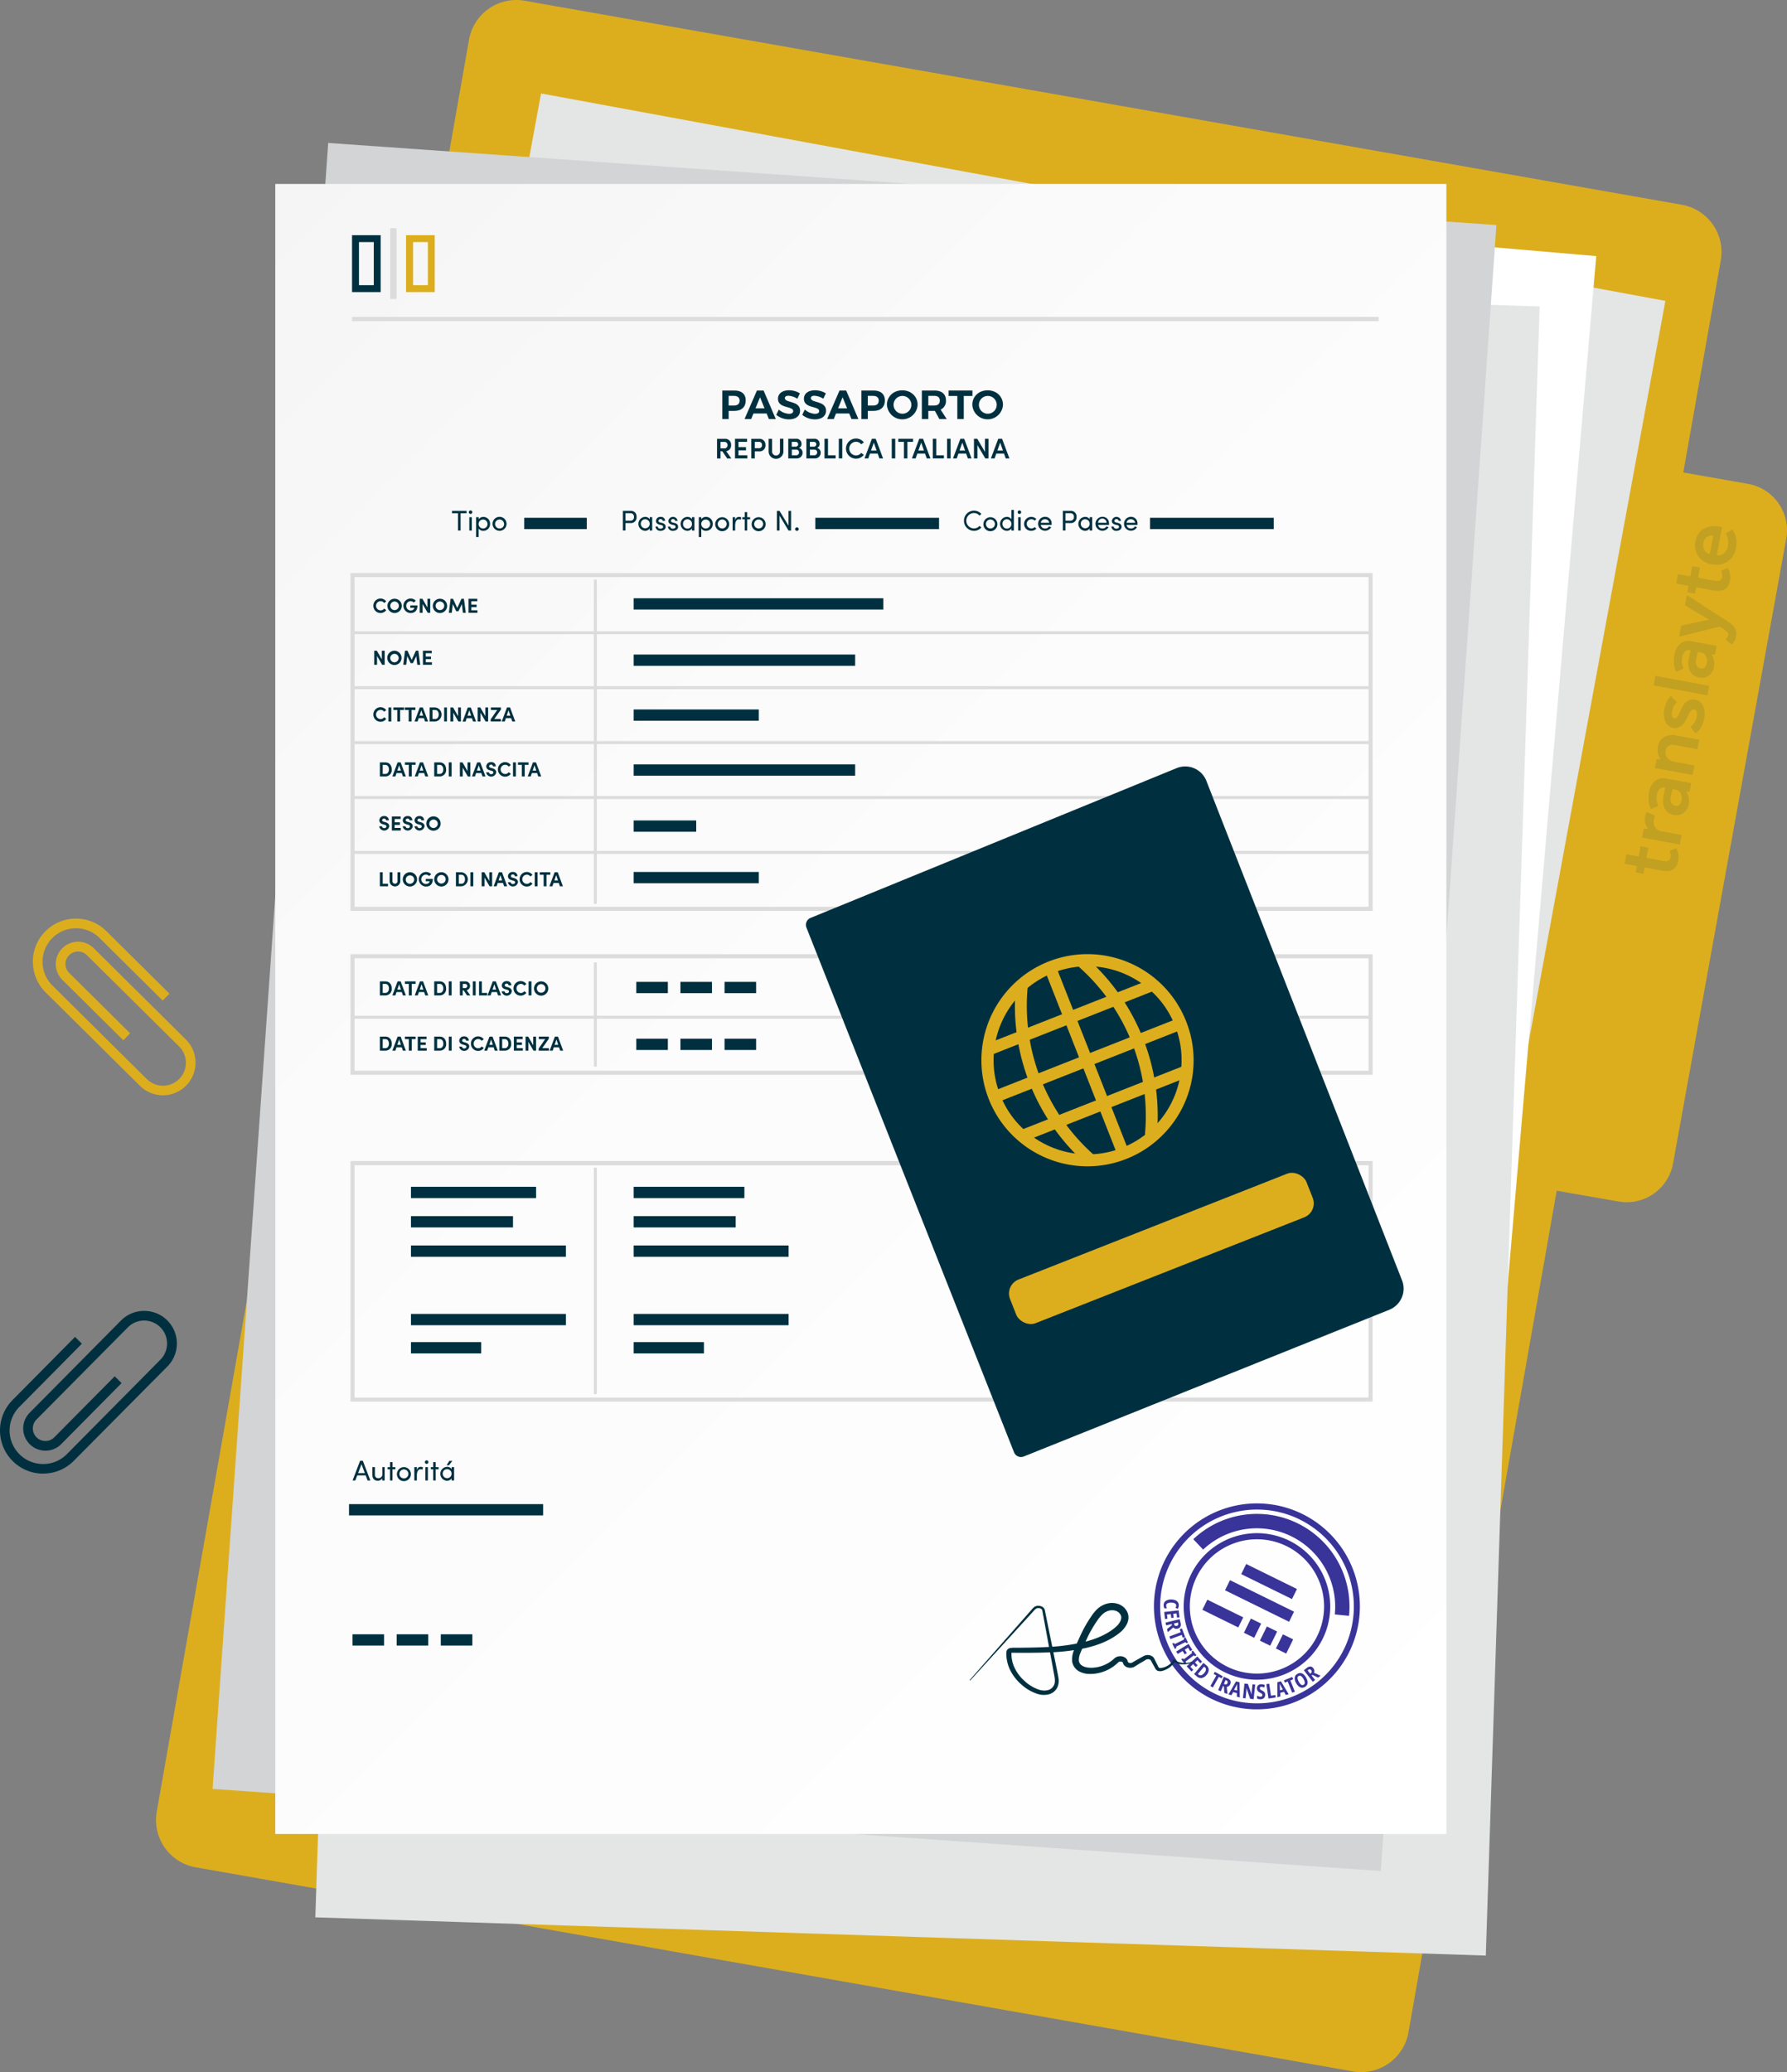 <svg xmlns="http://www.w3.org/2000/svg" xmlns:xlink="http://www.w3.org/1999/xlink" viewBox="0 0 843.65 978"><rect x="0" y="0" width="843.65" height="978" fill="#808080" stroke="none"/><defs><style>.cls-1{fill:#dcae1e;}.cls-2{opacity:0.12;}.cls-3{fill:#00303f;}.cls-4{fill:#e4e5e5;}.cls-5{fill:#fff;}.cls-6{fill:#d2d4d5;}.cls-7{fill:url(#linear-gradient);}.cls-8{fill:#dcad1c;}.cls-9{fill:#dcdcdc;}.cls-10{fill:#393499;}</style><linearGradient id="linear-gradient" x1="73.48" y1="143.31" x2="739.31" y2="809.14" gradientUnits="userSpaceOnUse"><stop offset="0" stop-color="#f5f5f5"/><stop offset="0.35" stop-color="#fbfbfb"/><stop offset="1" stop-color="#fff"/></linearGradient></defs><g id="Layer_2" data-name="Layer 2"><g id="Layer_1-2" data-name="Layer 1"><path class="cls-1" d="M843.3,254.17,789.86,549.1a22.24,22.24,0,0,1-25.76,18L734.93,562l-70,397.27a22.67,22.67,0,0,1-26.26,18.39L92.37,881.34A22.66,22.66,0,0,1,74,855.08L221.43,18.73A22.67,22.67,0,0,1,247.7.35L794,96.65a22.67,22.67,0,0,1,18.39,26.26L794.69,223l30.58,5.39A22.22,22.22,0,0,1,843.3,254.17Z"/><g class="cls-2"><path class="cls-3" d="M776.43,409.41l-.56,3-3.66-.67.56-3L767,407.67l.83-4.5,5.79,1.07.89-4.8,3.65.67-.88,4.8,7.81,1.44a4.46,4.46,0,0,0,2.43-.08,1.83,1.83,0,0,0,1.13-1.51,4.11,4.11,0,0,0,0-1.75,8.28,8.28,0,0,0-.51-1.33l3.14-1.39a9.22,9.22,0,0,1,1.09,2.92,8.57,8.57,0,0,1-.05,3,7.64,7.64,0,0,1-1,2.69,4.63,4.63,0,0,1-1.7,1.6,5.44,5.44,0,0,1-2.3.62,11.28,11.28,0,0,1-2.78-.2Z"/><path class="cls-3" d="M775.25,395.32,776,391l2.27.3a9.33,9.33,0,0,1-.7-.93,6.93,6.93,0,0,1-.63-1.28,7.38,7.38,0,0,1-.37-1.63,6.67,6.67,0,0,1,.1-2,7.71,7.71,0,0,1,.29-1.15,4.88,4.88,0,0,1,.46-1l4.06,1.69a4,4,0,0,0-.44.88,7.37,7.37,0,0,0-.29,1.11,5.24,5.24,0,0,0,0,1.81,4.25,4.25,0,0,0,1.8,2.84,4.48,4.48,0,0,0,1.72.69l9.64,1.77-.83,4.5Z"/><path class="cls-3" d="M796,373.63a6.26,6.26,0,0,1,1.16,2.5,7.93,7.93,0,0,1,.07,3.44,7.4,7.4,0,0,1-.74,2.13,6.45,6.45,0,0,1-1.42,1.78A5.46,5.46,0,0,1,793,384.6a5.89,5.89,0,0,1-2.69.07,6.36,6.36,0,0,1-2.62-1.07,5.83,5.83,0,0,1-1.73-2,7.2,7.2,0,0,1-.78-2.71,12,12,0,0,1,.17-3.28l.24-1.17c.09-.43.19-.85.29-1.25s.22-.92.33-1.39l-.41-.08a2.47,2.47,0,0,0-2.3.68,4.76,4.76,0,0,0-1.27,2.64,7.82,7.82,0,0,0-.07,3.14,13.06,13.06,0,0,0,.7,2.21l-3.43,1.5c-.19-.4-.37-.86-.56-1.36a9.65,9.65,0,0,1-.42-1.74,12.38,12.38,0,0,1-.15-2.21,16.66,16.66,0,0,1,.31-2.84,9.7,9.7,0,0,1,1-3,7.46,7.46,0,0,1,1.77-2.13,5.81,5.81,0,0,1,2.34-1.14,6.44,6.44,0,0,1,2.7-.06l12,2.22-.77,4.19Zm-6.4-1.18c-.11.45-.21.89-.32,1.32s-.18.72-.26,1.11-.16.73-.21,1a4.36,4.36,0,0,0,.3,3.2,2.68,2.68,0,0,0,1.8,1.24,2.18,2.18,0,0,0,1.94-.49,3.85,3.85,0,0,0,1.09-2.3,4.47,4.47,0,0,0,0-1.59,4.85,4.85,0,0,0-.48-1.45,4.12,4.12,0,0,0-.9-1.13,2.64,2.64,0,0,0-1.22-.6Z"/><path class="cls-3" d="M781.29,362.52l.8-4.31,2,.26a9.57,9.57,0,0,1-.65-1,6.08,6.08,0,0,1-.57-1.28,7.16,7.16,0,0,1-.32-1.62,7.38,7.38,0,0,1,.13-1.94,6.51,6.51,0,0,1,2.94-4.74,8.06,8.06,0,0,1,5.71-.76l10.86,2-.83,4.5-10.82-2a3.6,3.6,0,0,0-2.82.44,3.32,3.32,0,0,0-1.38,2.25,4.1,4.1,0,0,0,0,1.78,4,4,0,0,0,.75,1.56,5,5,0,0,0,1.34,1.17,5.34,5.34,0,0,0,1.79.66l9.68,1.79-.83,4.49Z"/><path class="cls-3" d="M798.09,343a6.62,6.62,0,0,0,1.78-1.86A7.28,7.28,0,0,0,801,338.3a6.08,6.08,0,0,0,0-2.39,1.33,1.33,0,0,0-1.1-1.11,1.63,1.63,0,0,0-.73,0,1.71,1.71,0,0,0-.75.53,8.17,8.17,0,0,0-.86,1.26,24.68,24.68,0,0,0-1.08,2.25,19.86,19.86,0,0,1-1,1.79,7.52,7.52,0,0,1-1.39,1.65,5.89,5.89,0,0,1-1.86,1.12,4.4,4.4,0,0,1-2.33.14,4.56,4.56,0,0,1-2.26-1.09,5.74,5.74,0,0,1-1.44-2,8.45,8.45,0,0,1-.65-2.56,9.51,9.51,0,0,1,.1-2.72,14.48,14.48,0,0,1,1.24-3.92,9.52,9.52,0,0,1,2-2.72l2.73,2.91a7.71,7.71,0,0,0-1.32,1.72,8,8,0,0,0-.95,2.7,3.9,3.9,0,0,0,.06,2.32,1.42,1.42,0,0,0,1,.84,1.5,1.5,0,0,0,1.51-.8,20.83,20.83,0,0,0,1.61-3.08,14.65,14.65,0,0,1,1.21-2.31,6.87,6.87,0,0,1,1.49-1.66,4.87,4.87,0,0,1,1.84-.9,5.54,5.54,0,0,1,2.3,0,4.66,4.66,0,0,1,2.23,1,5.53,5.53,0,0,1,1.47,2,8.39,8.39,0,0,1,.67,2.64,10.74,10.74,0,0,1-.14,3,13.94,13.94,0,0,1-1.54,4.4,7.79,7.79,0,0,1-2.67,2.86Z"/><path class="cls-3" d="M780.69,323.51l.82-4.5,25.41,4.69-.83,4.49Z"/><path class="cls-3" d="M807.93,308.8a6.33,6.33,0,0,1,1.16,2.5,7.94,7.94,0,0,1,.07,3.44,7.2,7.2,0,0,1-.74,2.13,6.31,6.31,0,0,1-1.42,1.79,5.31,5.31,0,0,1-2.07,1.11,5.75,5.75,0,0,1-2.69.07,6.23,6.23,0,0,1-2.62-1.07,5.74,5.74,0,0,1-1.73-2,7.2,7.2,0,0,1-.78-2.71,11.9,11.9,0,0,1,.17-3.27c.07-.36.15-.75.24-1.18s.19-.84.29-1.25.22-.91.34-1.39l-.42-.08a2.5,2.5,0,0,0-2.3.68,4.83,4.83,0,0,0-1.27,2.64,8,8,0,0,0-.07,3.14,13.49,13.49,0,0,0,.7,2.22l-3.43,1.49c-.19-.4-.37-.86-.55-1.36a8.93,8.93,0,0,1-.43-1.73,13.52,13.52,0,0,1-.15-2.22,16.77,16.77,0,0,1,.31-2.84,9.64,9.64,0,0,1,1.05-3,7.37,7.37,0,0,1,1.77-2.14,6,6,0,0,1,2.34-1.14,6.33,6.33,0,0,1,2.71,0l12,2.21-.77,4.19Zm-6.39-1.18q-.16.69-.33,1.32c-.09.35-.18.73-.26,1.12s-.15.72-.21,1a4.44,4.44,0,0,0,.3,3.21,2.72,2.72,0,0,0,1.8,1.24,2.21,2.21,0,0,0,1.94-.49,3.91,3.91,0,0,0,1.09-2.3,4.69,4.69,0,0,0-.46-3,3.81,3.81,0,0,0-.89-1.13,2.54,2.54,0,0,0-1.23-.6Z"/><path class="cls-3" d="M814.64,301.69a8.49,8.49,0,0,0,.75-.73,2.12,2.12,0,0,0,.49-1.09,1.87,1.87,0,0,0-.48-1.64,10.6,10.6,0,0,0-2.14-1.67l-1.34-.84-19.19,4.77.95-5.18,13.17-2.85-11.4-6.75.91-4.91,16.49,10.76c.82.52,1.67,1,2.54,1.57a13.89,13.89,0,0,1,2.37,1.79,7,7,0,0,1,1.61,2.29,5.29,5.29,0,0,1,.23,3,7.92,7.92,0,0,1-.83,2.47,5.78,5.78,0,0,1-1.34,1.59Z"/><path class="cls-3" d="M800.81,277.15l-.56,3.05-3.66-.67.56-3-5.79-1.07.83-4.49L798,272l.89-4.8,3.66.68-.89,4.8,7.81,1.44a4.49,4.49,0,0,0,2.44-.09,1.82,1.82,0,0,0,1.12-1.5,4.1,4.1,0,0,0,0-1.75,8.34,8.34,0,0,0-.5-1.34l3.13-1.39a9.16,9.16,0,0,1,1.09,2.92,8.57,8.57,0,0,1,0,3,7.32,7.32,0,0,1-1,2.7,4.72,4.72,0,0,1-1.7,1.6,5.44,5.44,0,0,1-2.3.61,11.17,11.17,0,0,1-2.77-.19Z"/><path class="cls-3" d="M817.84,249.93l.52.74a7.64,7.64,0,0,1,.81,1.69,11.69,11.69,0,0,1,.57,2.66,12.65,12.65,0,0,1-.21,3.69,10.19,10.19,0,0,1-1.44,3.75,8.74,8.74,0,0,1-2.55,2.62,8.88,8.88,0,0,1-3.42,1.34,11.48,11.48,0,0,1-4.08-.07,10.11,10.11,0,0,1-3.55-1.34,9.14,9.14,0,0,1-2.61-2.41,8.8,8.8,0,0,1-1.45-3.22,9.19,9.19,0,0,1,0-3.81,8.84,8.84,0,0,1,1.66-4,7.77,7.77,0,0,1,2.84-2.29,9.76,9.76,0,0,1,3.55-.88,15.31,15.31,0,0,1,3.82.23l.65.12-2.46,13.33a3.67,3.67,0,0,0,1.87-.11,4.58,4.58,0,0,0,1.58-.89,5.14,5.14,0,0,0,1.17-1.44,5.23,5.23,0,0,0,.63-1.71,9.38,9.38,0,0,0-.09-4.08,5.44,5.44,0,0,0-.48-1.25c-.19-.33-.34-.59-.47-.77Zm-9,2.86a3.77,3.77,0,0,0-1.42,0,4,4,0,0,0-2.54,1.7,4.55,4.55,0,0,0-.7,1.76,5.13,5.13,0,0,0,0,2,4.72,4.72,0,0,0,.65,1.6,3.91,3.91,0,0,0,1.08,1.1,3.34,3.34,0,0,0,1.31.56Z"/></g><rect class="cls-4" x="180.38" y="86.57" width="539.75" height="778.79" transform="translate(93.75 -73.74) rotate(10.45)"/><rect class="cls-5" x="168.35" y="95.72" width="552.88" height="778.79" transform="translate(43.22 -36.34) rotate(4.92)"/><rect class="cls-4" x="161.47" y="135.37" width="552.88" height="778.79" transform="translate(17.32 -13.98) rotate(1.87)"/><rect class="cls-6" x="126.96" y="85.89" width="552.88" height="778.79" transform="translate(34.32 -27.11) rotate(4.02)"/><path class="cls-3" d="M20.35,695.54a20.37,20.37,0,0,1-14.46-34.7L35.43,631l3.24,3.21L9.13,664.05A15.81,15.81,0,0,0,20.35,691h.08a15.69,15.69,0,0,0,11.15-4.68l44.14-44.56A10.83,10.83,0,0,0,68,623.29h0a10.76,10.76,0,0,0-7.64,3.21L17.23,670a5.94,5.94,0,0,0,4.22,10.13h0a5.92,5.92,0,0,0,4.2-1.76l28.51-28.77,3.24,3.21L28.92,681.59a10.41,10.41,0,0,1-7.42,3.11h-.05A10.5,10.5,0,0,1,14,666.8L57.1,623.29A15.29,15.29,0,0,1,68,618.73H68A15.39,15.39,0,0,1,79,645L34.82,689.51a20.26,20.26,0,0,1-14.37,6Z"/><path class="cls-1" d="M15.5,453.93a20.37,20.37,0,0,1,34.7-14.47L80,469l-3.21,3.24L47,442.71a15.79,15.79,0,0,0-26.92,11.22V454a15.73,15.73,0,0,0,4.68,11.16L69.3,509.3a10.82,10.82,0,0,0,18.45-7.69v-.05a10.77,10.77,0,0,0-3.2-7.65L41,450.8A5.94,5.94,0,0,0,30.9,455v0a5.9,5.9,0,0,0,1.76,4.19l28.78,28.51L58.23,491,29.45,462.49a10.43,10.43,0,0,1-3.11-7.41V455a10.51,10.51,0,0,1,17.91-7.47l43.51,43.11a15.26,15.26,0,0,1,4.55,10.87v.07a15.39,15.39,0,0,1-26.22,10.93L21.54,468.4a20.26,20.26,0,0,1-6-14.38Z"/><rect class="cls-7" x="129.96" y="86.83" width="552.88" height="778.79"/><path class="cls-3" d="M169.47,134.6V114.26h7V134.6h-7m-3.27,3.27h13.51V111H166.2v26.88Z"/><path class="cls-8" d="M195,134.6V114.26h7V134.6h-7m-3.27,3.27h13.51V111H191.7v26.88Z"/><rect class="cls-9" x="184.21" y="107.72" width="3" height="33.41"/><rect class="cls-9" x="166.2" y="149.57" width="484.66" height="2"/><path class="cls-3" d="M352.06,189c0,3.14-2,4.95-5.39,4.95H344v3.85h-3V184.31h5.72C350.1,184.31,352.06,186,352.06,189Zm-2.89.1c0-1.5-1-2.25-2.66-2.25H344v4.56h2.52C348.21,191.4,349.17,190.63,349.17,189.09Z"/><path class="cls-3" d="M361.94,195.17H355.7l-1.06,2.62H351.5l5.85-13.48h3.14l5.76,13.48H363Zm-1-2.44-2.12-5.24-2.14,5.24Z"/><path class="cls-3" d="M372.26,186.78c-1,0-1.72.36-1.72,1.1,0,2.48,7.19,1.09,7.17,6,0,2.64-2.3,4.06-5.28,4.06a9.45,9.45,0,0,1-5.95-2.14l1.21-2.48a8,8,0,0,0,4.78,2c1.25,0,2-.46,2-1.29,0-2.54-7.18-1.06-7.18-5.83,0-2.45,2.1-4,5.22-4a9.7,9.7,0,0,1,5.12,1.46l-1.18,2.53A9.36,9.36,0,0,0,372.26,186.78Z"/><path class="cls-3" d="M384.52,186.78c-1,0-1.71.36-1.71,1.1,0,2.48,7.18,1.09,7.16,6,0,2.64-2.29,4.06-5.28,4.06a9.47,9.47,0,0,1-5.95-2.14l1.22-2.48a8,8,0,0,0,4.77,2c1.25,0,2-.46,2-1.29,0-2.54-7.19-1.06-7.19-5.83,0-2.45,2.1-4,5.22-4a9.67,9.67,0,0,1,5.12,1.46l-1.17,2.53A9.4,9.4,0,0,0,384.52,186.78Z"/><path class="cls-3" d="M400.92,195.17h-6.23l-1.06,2.62h-3.14l5.85-13.48h3.14l5.76,13.48H402Zm-1-2.44-2.12-5.24-2.13,5.24Z"/><path class="cls-3" d="M417.75,189c0,3.14-2,4.95-5.39,4.95h-2.68v3.85h-3V184.31h5.72C415.79,184.31,417.75,186,417.75,189Zm-2.89.1c0-1.5-1-2.25-2.65-2.25h-2.53v4.56h2.53C413.9,191.4,414.86,190.63,414.86,189.09Z"/><path class="cls-3" d="M433.21,191.05a7.25,7.25,0,0,1-14.48,0c0-3.92,3.12-6.83,7.24-6.83S433.21,187.14,433.21,191.05Zm-11.36,0a4.2,4.2,0,0,0,4.16,4.22,4.2,4.2,0,1,0-4.16-4.22Z"/><path class="cls-3" d="M443.49,197.79l-2.13-3.85h-3.1v3.85h-3.05V184.31h5.86c3.52,0,5.52,1.7,5.52,4.68a4.45,4.45,0,0,1-2.52,4.36l2.87,4.44Zm-5.23-6.39h2.81c1.67,0,2.63-.77,2.63-2.31s-1-2.25-2.63-2.25h-2.81Z"/><path class="cls-3" d="M459.09,184.31v2.58H455v10.9h-3.05v-10.9h-4.1v-2.58Z"/><path class="cls-3" d="M473.51,191.05a7.25,7.25,0,0,1-14.48,0c0-3.92,3.12-6.83,7.24-6.83S473.51,187.14,473.51,191.05Zm-11.36,0a4.19,4.19,0,0,0,4.16,4.22,4.2,4.2,0,1,0-4.16-4.22Z"/><rect class="cls-9" x="166.43" y="323.86" width="480.62" height="1.41"/><rect class="cls-9" x="166.43" y="297.94" width="480.62" height="1.41"/><rect class="cls-9" x="166.43" y="349.79" width="480.62" height="1.41"/><rect class="cls-9" x="166.43" y="375.71" width="480.62" height="1.41"/><rect class="cls-9" x="166.43" y="479.41" width="480.62" height="1.41"/><rect class="cls-9" x="166.43" y="401.64" width="480.62" height="1.41"/><rect class="cls-9" x="204.5" y="349.38" width="153.1" height="1.41" transform="translate(631.14 69.02) rotate(90)"/><rect class="cls-9" x="256.49" y="478.13" width="49.14" height="1.41" transform="translate(759.89 197.78) rotate(90)"/><path class="cls-9" d="M648,429.93H165.47V270.46H648ZM167.4,428H646.1V272.38H167.4Z"/><path class="cls-9" d="M648,507.29H165.47V450.38H648ZM167.4,505.37H646.1V452.3H167.4Z"/><rect class="cls-3" x="299.15" y="282.37" width="117.87" height="5.33"/><rect class="cls-3" x="299.15" y="334.86" width="59.07" height="5.33"/><rect class="cls-3" x="299.15" y="411.56" width="59.07" height="5.33"/><rect class="cls-3" x="299.15" y="360.79" width="104.57" height="5.33"/><rect class="cls-3" x="299.15" y="308.94" width="104.57" height="5.33"/><rect class="cls-3" x="299.15" y="387.25" width="29.53" height="5.33"/><rect class="cls-3" x="247.49" y="244.4" width="29.53" height="5.33"/><rect class="cls-3" x="384.92" y="244.4" width="58.41" height="5.33"/><rect class="cls-3" x="542.92" y="244.4" width="58.41" height="5.33"/><rect class="cls-3" x="194.01" y="574" width="48.18" height="5.33"/><rect class="cls-3" x="194.01" y="587.85" width="73.16" height="5.33"/><rect class="cls-3" x="194.01" y="620.16" width="73.16" height="5.33"/><rect class="cls-3" x="194.01" y="633.47" width="33.17" height="5.33"/><rect class="cls-3" x="299.15" y="574" width="48.18" height="5.33"/><rect class="cls-3" x="299.15" y="587.85" width="73.16" height="5.33"/><rect class="cls-3" x="299.15" y="620.16" width="73.16" height="5.33"/><rect class="cls-3" x="299.15" y="633.47" width="33.17" height="5.33"/><rect class="cls-9" x="227.61" y="603.84" width="106.9" height="1.41" transform="translate(885.6 323.48) rotate(90)"/><path class="cls-9" d="M648,661.54H165.47V548H648ZM167.4,659.62H646.1V550H167.4Z"/><rect class="cls-3" x="194.01" y="560.16" width="59.07" height="5.33"/><rect class="cls-3" x="299.15" y="560.16" width="52.28" height="5.33"/><path class="cls-10" d="M572,801.85A48.61,48.61,0,1,1,637,779.68,48.67,48.67,0,0,1,572,801.85Zm41.63-84.66a45.73,45.73,0,1,0,20.86,61.21A45.77,45.77,0,0,0,613.59,717.19Z"/><path class="cls-10" d="M578.14,789.26a34.59,34.59,0,1,1,46.31-15.77A34.62,34.62,0,0,1,578.14,789.26Zm29.26-59.49a31.7,31.7,0,1,0,14.46,42.44A31.73,31.73,0,0,0,607.4,729.77Z"/><path class="cls-10" d="M630.17,762A37,37,0,0,0,568,731.39l-4.64-4.9a43.71,43.71,0,0,1,73.52,36.16Z"/><path class="cls-10" d="M555.3,757.79a1.05,1.05,0,0,0-.3-.75,2,2,0,0,0-.84-.46,4.76,4.76,0,0,0-1.25-.15,3.45,3.45,0,0,0-1.74.33,1.16,1.16,0,0,0-.62,1,2.2,2.2,0,0,0,.1.68,4.47,4.47,0,0,0,.26.68h-1.19a3.75,3.75,0,0,1-.25-.71,3.51,3.51,0,0,1-.08-.82,2.23,2.23,0,0,1,1-2,4.36,4.36,0,0,1,2.59-.65,4.94,4.94,0,0,1,1.83.33,2.88,2.88,0,0,1,1.25.92,2.28,2.28,0,0,1,.44,1.46,3.36,3.36,0,0,1-.45,1.68l-1.12-.41a3.64,3.64,0,0,0,.3-.59A1.67,1.67,0,0,0,555.3,757.79Z"/><path class="cls-10" d="M550,764.16l-.38-3.33,6.83-.77.38,3.33-1.14.13-.22-2-1.58.18.21,1.84-1.14.12-.21-1.83-1.82.2.23,2Z"/><path class="cls-10" d="M557.33,765.9a2.78,2.78,0,0,1-.06,1.88,1.89,1.89,0,0,1-1.33.93,2.12,2.12,0,0,1-1.15,0,2,2,0,0,1-.9-.6l-2.56,2.26-.35-1.47,2.31-1.86-.12-.5-2.6.62-.32-1.32,6.68-1.6Zm-1.11.23-.07-.31-1.92.46.08.33a.91.91,0,0,0,1.25.76.9.9,0,0,0,.63-.41A1.26,1.26,0,0,0,556.22,766.13Z"/><path class="cls-10" d="M552.55,773.64l-.47-1.26,5.34-2-.5-1.36,1.09-.41,1.49,4-1.1.41-.5-1.37Z"/><path class="cls-10" d="M554.65,778.26l-1.21-2.47.67-.33.57.49,4.29-2.1,0-.75.67-.33,1.21,2.47-.67.33-.58-.5-4.29,2.1,0,.76Z"/><path class="cls-10" d="M556,780.65l-.71-1.15,5.86-3.6,1.74,2.84-1,.6-1-1.69-1.57,1,1,1.58-1,.6-1-1.58Z"/><path class="cls-10" d="M559.34,785.4l-1.66-2.2.6-.45.66.37,3.81-2.88-.18-.73.6-.45,1.66,2.19-.6.46-.66-.38-3.81,2.87.18.75Z"/><path class="cls-10" d="M562.5,788.94l-2.27-2.46,5-4.66,2.27,2.46-.84.77-1.35-1.46-1.17,1.08,1.26,1.35-.85.78-1.25-1.36L562,786.68l1.35,1.47Z"/><path class="cls-10" d="M569.66,790.48a3.92,3.92,0,0,1-2.29,1.51,2.84,2.84,0,0,1-2.32-.74l-1.31-1.1,4.4-5.28,1.42,1.18a2.74,2.74,0,0,1,1.09,2A3.62,3.62,0,0,1,569.66,790.48Zm-1.11-.87a2.87,2.87,0,0,0,.78-1.54,1.25,1.25,0,0,0-.51-1.12l-.38-.32-2.91,3.49.3.25a1.35,1.35,0,0,0,1.3.33A3.11,3.11,0,0,0,568.55,789.61Z"/><path class="cls-10" d="M572.6,796.46l-1.17-.67,2.82-5-1.27-.71.57-1,3.71,2.09-.58,1-1.26-.72Z"/><path class="cls-10" d="M579.35,792.09a2.73,2.73,0,0,1,1.48,1.16,1.84,1.84,0,0,1,0,1.62,2.14,2.14,0,0,1-.68.92,2.07,2.07,0,0,1-1,.38l.32,3.39L578,799l-.16-3-.47-.2-1,2.47-1.25-.52,2.64-6.35Zm-.47,1-.29-.13-.76,1.83.32.13a.92.92,0,0,0,1.35-.57.9.9,0,0,0,0-.75A1.13,1.13,0,0,0,578.88,793.13Z"/><path class="cls-10" d="M583.94,800.81l0-1.69-1.77-.47-.8,1.49-1.42-.37,3.59-6.18,1.67.44.09,7.15Zm.1-2.89,0-1.8c0-.21,0-.43,0-.67s0-.44,0-.63q-.1.25-.27.57l-.31.59-.84,1.6Z"/><path class="cls-10" d="M591.85,802l-1.64-.17-1.77-5.14h0c0,.34,0,.65,0,.93s0,.55-.06.79l-.34,3.18-1.24-.13.72-6.84,1.62.17,1.78,5h0c0-.32,0-.61,0-.89s0-.54.06-.77l.33-3.15,1.27.14Z"/><path class="cls-10" d="M597.29,799.87a2.19,2.19,0,0,1-.22,1.1,1.82,1.82,0,0,1-.73.75,2.54,2.54,0,0,1-1.15.3,4.3,4.3,0,0,1-.89-.06,3.22,3.22,0,0,1-.83-.27l0-1.35a4.85,4.85,0,0,0,.86.35,2.6,2.6,0,0,0,.85.12.8.8,0,0,0,.61-.24.74.74,0,0,0,.18-.54.79.79,0,0,0-.25-.57,4.14,4.14,0,0,0-.83-.53,5.12,5.12,0,0,1-.72-.44,1.8,1.8,0,0,1-.53-.6,2.13,2.13,0,0,1-.23-.94,1.87,1.87,0,0,1,.5-1.44,2.13,2.13,0,0,1,1.51-.57,3.21,3.21,0,0,1,.88.09,5,5,0,0,1,.87.3l-.37,1.18a3.77,3.77,0,0,0-.7-.28,2,2,0,0,0-.62-.08.7.7,0,0,0-.54.2.61.61,0,0,0-.18.49.86.86,0,0,0,.11.41,1,1,0,0,0,.34.32,6.72,6.72,0,0,0,.65.36,3.64,3.64,0,0,1,1.08.79A1.75,1.75,0,0,1,597.29,799.87Z"/><path class="cls-10" d="M598.86,801.69l-1-6.8,1.34-.19.82,5.65,2.1-.31.16,1.15Z"/><path class="cls-10" d="M607,800l-.81-1.49-1.77.49.06,1.69-1.41.39V794l1.66-.46,3.66,6.13Zm-1.36-2.55-.87-1.58-.3-.6c-.11-.21-.2-.4-.27-.56,0,.17,0,.38,0,.63s0,.46,0,.65l.07,1.81Z"/><path class="cls-10" d="M611.31,798.43l-1.25.5-2.14-5.29-1.35.54-.43-1.08,3.94-1.59.44,1.08-1.35.54Z"/><path class="cls-10" d="M616.61,791.8a5.62,5.62,0,0,1,.68,1.77,2.6,2.6,0,0,1-.16,1.51,2.56,2.56,0,0,1-1.11,1.13,2.47,2.47,0,0,1-1.53.36,2.57,2.57,0,0,1-1.37-.63,5.45,5.45,0,0,1-1.18-1.5,4.3,4.3,0,0,1-.7-2.6,2.31,2.31,0,0,1,1.3-1.79,2.34,2.34,0,0,1,2.89.26A5.43,5.43,0,0,1,616.61,791.8Zm-3.44,2a4,4,0,0,0,1.14,1.38,1,1,0,0,0,1.13,0,1,1,0,0,0,.54-1,3.79,3.79,0,0,0-.6-1.69,3.84,3.84,0,0,0-1.14-1.39,1,1,0,0,0-1.12-.05,1,1,0,0,0-.55,1A4,4,0,0,0,613.17,793.75Z"/><path class="cls-10" d="M616.9,787.29a2.8,2.8,0,0,1,1.74-.72,1.87,1.87,0,0,1,1.4.83,2,2,0,0,1,.46,1.05,2.08,2.08,0,0,1-.17,1.06l3.11,1.4-1.18.92-2.66-1.32-.4.31,1.64,2.11-1.07.84-4.22-5.43Zm.67.92-.25.19,1.21,1.56.28-.21a.92.92,0,0,0,.17-1.46.88.88,0,0,0-.64-.39A1.15,1.15,0,0,0,617.57,788.21Z"/><rect class="cls-10" x="577.83" y="752.98" width="33.7" height="5.31" transform="translate(394.5 -184.88) rotate(26.19)"/><rect class="cls-10" x="585.84" y="743.81" width="26.71" height="5.31" transform="translate(390.91 -187.81) rotate(26.19)"/><rect class="cls-10" x="567.9" y="758.92" width="18.89" height="5.31" transform="translate(395.34 -176.61) rotate(26.19)"/><rect class="cls-10" x="588.68" y="764.75" width="5.4" height="7.46" transform="translate(399.83 -182.1) rotate(26.19)"/><rect class="cls-10" x="596.24" y="768.47" width="5.4" height="7.46" transform="translate(402.24 -185.05) rotate(26.19)"/><rect class="cls-10" x="603.8" y="772.19" width="5.4" height="7.46" transform="translate(404.66 -188.01) rotate(26.19)"/><path class="cls-3" d="M457.77,793,481,766.6l5.8-6.59a9.4,9.4,0,0,1,1.67-1.68A3.75,3.75,0,0,1,491,758a2.79,2.79,0,0,1,2.17,1.63c.24.9.31,1.49.48,2.24l3.5,17.21,1.74,8.61c.27,1.45.6,2.83.83,4.38a7.24,7.24,0,0,1-.81,4.85,6.35,6.35,0,0,1-4.12,2.87,10,10,0,0,1-4.82-.23,21,21,0,0,1-7.93-4.63,21.66,21.66,0,0,1-5.47-7.38,17.74,17.74,0,0,1-1.29-4.5,15.3,15.3,0,0,1-.18-2.35,4.38,4.38,0,0,1,.14-1.48,2.07,2.07,0,0,1,.77-1,2.48,2.48,0,0,1,.94-.39,15.72,15.72,0,0,1,2.43-.12l2.19,0,4.39-.06c2.92-.05,5.83-.14,8.73-.29A92.91,92.91,0,0,0,511.8,775c5.51-1.34,10.93-3.57,15-7.12,2-1.74,3.18-4.12,2.21-5.74a4.08,4.08,0,0,0-2.33-1.88,5.86,5.86,0,0,0-3.32,0,7.56,7.56,0,0,0-3,1.78,18.8,18.8,0,0,0-2.51,3.1,58.83,58.83,0,0,0-4.29,7.36l-1.85,4c-.63,1.32-1.24,2.59-1.71,3.85a8.1,8.1,0,0,0-.66,3.51,3.21,3.21,0,0,0,1.62,2.36c1.94,1.15,4.88,1.14,7.47.58a16.09,16.09,0,0,0,7.16-3.59c.3-.24.4-.38.94-.8a4,4,0,0,1,1.51-.62,4.31,4.31,0,0,1,3,.51,3.08,3.08,0,0,1,1.22,1.36c.3.9.16.65.24.78a1.42,1.42,0,0,0,1,.46,1.94,1.94,0,0,0,.68-.06,1.48,1.48,0,0,0,.29-.12l.46-.26,1.91-1.09,1.91-1.08,1-.55a4.13,4.13,0,0,1,1.32-.51,3.91,3.91,0,0,1,2.78.47,2.8,2.8,0,0,1,1.08,1.15l.49,1,1,2,.48.94c.14.25.22.34.37.41a3.3,3.3,0,0,0,1.72-.11,8,8,0,0,0,1.9-.7,7.25,7.25,0,0,0,2.93-2.75l.29-.51.43.34a7.58,7.58,0,0,0,4,1.4,9.47,9.47,0,0,0,4.37-.63l.14.31a10,10,0,0,1-4.54,1,8.43,8.43,0,0,1-4.58-1.3l.72-.17a8.18,8.18,0,0,1-3.18,3.39,9.63,9.63,0,0,1-2.15,1,4.44,4.44,0,0,1-2.59.2,2.25,2.25,0,0,1-1.23-1l-.55-1-1.06-1.92-.54-1a.94.94,0,0,0-.43-.4,2.11,2.11,0,0,0-2.16.16l-.92.59L538,785.15l-1.86,1.17-.48.3a3.26,3.26,0,0,1-.71.33,4,4,0,0,1-1.48.22,3.69,3.69,0,0,1-2.85-1.31,3.75,3.75,0,0,1-.56-1.23.78.78,0,0,0-.26-.22,2,2,0,0,0-1.23-.13c-.46.12-.49.2-1.2.87a18.82,18.82,0,0,1-8.27,4.4,18.25,18.25,0,0,1-4.74.54,10.55,10.55,0,0,1-4.93-1.23,6.45,6.45,0,0,1-3.25-4.57,11.11,11.11,0,0,1,.71-5.08,38.4,38.4,0,0,1,1.78-4.2l1.83-4a60.68,60.68,0,0,1,4.5-7.82,20.5,20.5,0,0,1,3-3.72,11.14,11.14,0,0,1,4.5-2.54,9.26,9.26,0,0,1,5.34.11,7.44,7.44,0,0,1,4.25,3.59,6.42,6.42,0,0,1,.67,2.89,7.55,7.55,0,0,1-.64,2.77,11.88,11.88,0,0,1-3.08,4c-4.87,4.07-10.69,6.22-16.51,7.56a97.45,97.45,0,0,1-17.68,2.07c-2.95.11-5.89.16-8.83.17h-6.59a18.7,18.7,0,0,0-1.95,0c-.09,0-.12,0-.08,0a.4.4,0,0,0,.12-.15,4.09,4.09,0,0,0,0,.7,12.45,12.45,0,0,0,.12,2,15.48,15.48,0,0,0,1.07,3.93,19.47,19.47,0,0,0,4.82,6.68,19.17,19.17,0,0,0,7.05,4.28,8.07,8.07,0,0,0,3.85.26,4.39,4.39,0,0,0,2.93-2c1.35-2,.29-5-.15-7.89l-1.61-8.63-3.18-17.28c-.13-.67-.27-1.53-.39-2.05a1.59,1.59,0,0,0-1.22-.87,2.56,2.56,0,0,0-1.71.21,9.43,9.43,0,0,0-1.41,1.42l-5.92,6.48L458,793.2Z"/><path class="cls-3" d="M341,213h-.83v3.39h-1.65v-9.29h3.64a2.79,2.79,0,0,1,3,3,2.73,2.73,0,0,1-2.31,2.87l2.43,3.44h-1.94Zm-.83-1.39h1.66a1.43,1.43,0,0,0,1.64-1.51,1.41,1.41,0,0,0-1.43-1.53h-1.87Z"/><path class="cls-3" d="M352.83,214.9v1.47H347v-9.29h5.7v1.47h-4.07v2.5h3.56v1.5h-3.56v2.35Z"/><path class="cls-3" d="M361.37,210.06a2.77,2.77,0,0,1-2.92,3h-2.12v3.33h-1.64v-9.29h3.76A2.78,2.78,0,0,1,361.37,210.06Zm-1.64,0a1.35,1.35,0,0,0-1.32-1.51h-2.08v3h2A1.34,1.34,0,0,0,359.73,210.06Z"/><path class="cls-3" d="M362.87,213.11v-6h1.64V213a1.86,1.86,0,1,0,3.71,0v-5.94h1.64v6a3.5,3.5,0,0,1-7,0Z"/><path class="cls-3" d="M378.89,213.72a2.64,2.64,0,0,1-2.85,2.65h-3.9v-9.29h3.61a2.37,2.37,0,0,1,2.64,2.38,1.93,1.93,0,0,1-1.21,1.95A2.25,2.25,0,0,1,378.89,213.72Zm-5.11-5.17v2.28h1.9a1.14,1.14,0,0,0,0-2.28Zm3.45,5a1.31,1.31,0,0,0-1.41-1.35h-2v2.69h2A1.33,1.33,0,0,0,377.23,213.56Z"/><path class="cls-3" d="M387.45,213.72a2.64,2.64,0,0,1-2.86,2.65H380.7v-9.29h3.61a2.37,2.37,0,0,1,2.64,2.38,1.93,1.93,0,0,1-1.21,1.95A2.25,2.25,0,0,1,387.45,213.72Zm-5.11-5.17v2.28h1.9a1.14,1.14,0,0,0,0-2.28Zm3.45,5a1.31,1.31,0,0,0-1.41-1.35h-2v2.69h2A1.33,1.33,0,0,0,385.79,213.56Z"/><path class="cls-3" d="M389.25,207.08h1.65v7.82h3.61v1.47h-5.26Z"/><path class="cls-3" d="M396,207.08h1.64v9.29H396Z"/><path class="cls-3" d="M399.4,211.73a4.74,4.74,0,0,1,4.72-4.76,4.62,4.62,0,0,1,3.7,1.81l-1.25.94a3,3,0,0,0-2.41-1.21,3.22,3.22,0,0,0,0,6.44,3,3,0,0,0,2.41-1.2l1.25.93a4.59,4.59,0,0,1-3.7,1.81A4.74,4.74,0,0,1,399.4,211.73Z"/><path class="cls-3" d="M414.35,214.09h-3.64l-.81,2.28h-1.75l3.49-9.29h1.78l3.48,9.29h-1.74Zm-.5-1.43-1.32-3.75-1.32,3.75Z"/><path class="cls-3" d="M421,207.08h1.65v9.29H421Z"/><path class="cls-3" d="M431.05,208.55h-2.66v7.82h-1.64v-7.82h-2.66v-1.47h7Z"/><path class="cls-3" d="M436.71,214.09h-3.64l-.81,2.28h-1.75l3.49-9.29h1.78l3.48,9.29h-1.74Zm-.5-1.43-1.32-3.75-1.32,3.75Z"/><path class="cls-3" d="M440.4,207.08H442v7.82h3.62v1.47H440.4Z"/><path class="cls-3" d="M447.12,207.08h1.65v9.29h-1.65Z"/><path class="cls-3" d="M456.12,214.09h-3.64l-.81,2.28h-1.76l3.5-9.29h1.78l3.48,9.29h-1.74Zm-.5-1.43-1.32-3.75L453,212.66Z"/><path class="cls-3" d="M466.66,207.08v9.29h-1.5l-3.71-6.26v6.26h-1.64v-9.29h1.55l3.65,6.2v-6.2Z"/><path class="cls-3" d="M474,214.09h-3.64l-.81,2.28H467.8l3.49-9.29h1.78l3.48,9.29h-1.74Zm-.5-1.43-1.32-3.75-1.32,3.75Z"/><path class="cls-3" d="M172.65,696.37h-4l-.9,2.39h-1.29l3.54-9.29h1.29l3.54,9.29h-1.29Zm-.4-1.07-1.59-4.21-1.6,4.21Z"/><path class="cls-3" d="M181.6,692.46v6.3h-1.17v-1a2.39,2.39,0,0,1-2.09,1.12c-1.58,0-2.55-1-2.54-2.8v-3.64H177V696a1.53,1.53,0,0,0,1.51,1.7,1.82,1.82,0,0,0,2-1.86v-3.42Z"/><path class="cls-3" d="M186.65,693.48h-1.36v5.28h-1.17v-5.28H183v-1h1.14v-2.38h1.17v2.38h1.36Z"/><path class="cls-3" d="M187.39,695.59a3.3,3.3,0,0,1,6.59,0,3.3,3.3,0,1,1-6.59,0Zm5.42,0a2.12,2.12,0,1,0-2.13,2.2A2.12,2.12,0,0,0,192.81,695.59Z"/><path class="cls-3" d="M199.66,692.57l-.19,1.11a2.25,2.25,0,0,0-.92-.22c-1.25,0-1.75,1.34-1.75,3v2.3h-1.19v-6.3h1.19v1.43c.32-1.1.93-1.56,1.77-1.56A2.41,2.41,0,0,1,199.66,692.57Z"/><path class="cls-3" d="M200.59,690.14a.83.83,0,1,1,.82.79A.8.8,0,0,1,200.59,690.14Zm.24,2.32H202v6.3h-1.17Z"/><path class="cls-3" d="M207.06,693.48h-1.37v5.28h-1.17v-5.28h-1.13v-1h1.13v-2.38h1.17v2.38h1.37Z"/><path class="cls-3" d="M214.38,692.46v6.3H213.2v-1A2.56,2.56,0,0,1,211,698.9a3.29,3.29,0,0,1,0-6.57,2.5,2.5,0,0,1,2.25,1.12v-1Zm-1.18,3.13a2.13,2.13,0,0,0-2.14-2.16,2.06,2.06,0,0,0-2.06,2.16,2.1,2.1,0,1,0,4.2,0Zm-1.24-4h-1.13l1.31-2.08h1.43Z"/><path class="cls-3" d="M300.52,244a2.63,2.63,0,0,1-2.76,2.89h-2.47v3.5h-1.23v-9.29h3.7A2.65,2.65,0,0,1,300.52,244Zm-1.22,0a1.58,1.58,0,0,0-1.55-1.77h-2.46v3.52h2.39A1.57,1.57,0,0,0,299.3,244Z"/><path class="cls-3" d="M307.91,244.11v6.3h-1.18v-1a2.55,2.55,0,0,1-2.23,1.13,3.29,3.29,0,0,1,0-6.57,2.5,2.5,0,0,1,2.25,1.12v-1Zm-1.18,3.13a2.13,2.13,0,0,0-2.14-2.16,2.06,2.06,0,0,0-2.06,2.16,2.1,2.1,0,1,0,4.2,0Z"/><path class="cls-3" d="M309.45,248.53h1.1c0,.54.48,1,1.25,1s1.27-.37,1.27-.88-.37-.71-.87-.82l-.86-.2c-1-.29-1.66-.8-1.66-1.81a2,2,0,0,1,2.16-1.84,1.94,1.94,0,0,1,2.17,1.84h-1.13a1,1,0,0,0-1-.81.9.9,0,0,0-1,.85c0,.43.4.66.81.75l.93.23c1.3.33,1.64,1.11,1.64,1.82,0,1.18-1.13,1.89-2.44,1.89A2.21,2.21,0,0,1,309.45,248.53Z"/><path class="cls-3" d="M315.33,248.53h1.09a1.12,1.12,0,0,0,1.26,1c.79,0,1.26-.37,1.26-.88s-.36-.71-.86-.82l-.86-.2c-1.05-.29-1.66-.8-1.66-1.81a2.19,2.19,0,0,1,4.33,0h-1.14a.94.94,0,0,0-1-.81.9.9,0,0,0-1,.85c0,.43.41.66.81.75l.93.23c1.31.33,1.65,1.11,1.65,1.82,0,1.18-1.14,1.89-2.44,1.89A2.2,2.2,0,0,1,315.33,248.53Z"/><path class="cls-3" d="M327.85,244.11v6.3h-1.17v-1a2.57,2.57,0,0,1-2.24,1.13,3.29,3.29,0,0,1,0-6.57,2.52,2.52,0,0,1,2.25,1.12v-1Zm-1.17,3.13a2.14,2.14,0,0,0-2.14-2.16,2.07,2.07,0,0,0-2.07,2.16,2.11,2.11,0,1,0,4.21,0Z"/><path class="cls-3" d="M336.46,247.27a3.1,3.1,0,0,1-3.14,3.27,2.52,2.52,0,0,1-2.25-1.12v4.05H329.9v-9.36h1.17v1a2.59,2.59,0,0,1,2.24-1.14A3.13,3.13,0,0,1,336.46,247.27Zm-1.18,0a2.11,2.11,0,1,0-2.08,2.16A2.07,2.07,0,0,0,335.28,247.28Z"/><path class="cls-3" d="M337.66,247.24a3.3,3.3,0,0,1,6.59,0,3.3,3.3,0,1,1-6.59,0Zm5.42,0a2.12,2.12,0,1,0-2.13,2.2A2.12,2.12,0,0,0,343.08,247.24Z"/><path class="cls-3" d="M349.93,244.22l-.19,1.1a2.22,2.22,0,0,0-.92-.21c-1.25,0-1.75,1.33-1.75,3v2.31h-1.19v-6.3h1.19v1.43c.32-1.11.93-1.57,1.76-1.57A2.41,2.41,0,0,1,349.93,244.22Z"/><path class="cls-3" d="M354.12,245.12h-1.36v5.29h-1.18v-5.29h-1.13v-1h1.13v-2.39h1.18v2.39h1.36Z"/><path class="cls-3" d="M354.86,247.24a3.3,3.3,0,0,1,6.59,0,3.3,3.3,0,1,1-6.59,0Zm5.42,0a2.12,2.12,0,1,0-2.13,2.2A2.12,2.12,0,0,0,360.28,247.24Z"/><path class="cls-3" d="M373.46,241.12v9.29h-1.19L368,243.33v7.08h-1.23v-9.29H368l4.26,7v-7Z"/><path class="cls-3" d="M375.37,249.73a.83.83,0,0,1,.85-.83.85.85,0,0,1,.88.83.84.84,0,0,1-.88.81A.82.82,0,0,1,375.37,249.73Z"/><path class="cls-3" d="M220.28,242.25h-2.83v8.16h-1.23v-8.16h-2.83v-1.13h6.89Z"/><path class="cls-3" d="M221.33,241.79a.83.83,0,1,1,.82.78A.8.8,0,0,1,221.33,241.79Zm.24,2.32h1.18v6.3h-1.18Z"/><path class="cls-3" d="M231.35,247.27a3.11,3.11,0,0,1-3.15,3.27,2.5,2.5,0,0,1-2.25-1.12v4.05h-1.17v-9.36H226v1a2.58,2.58,0,0,1,2.24-1.13A3.13,3.13,0,0,1,231.35,247.27Zm-1.19,0a2.11,2.11,0,1,0-2.08,2.16A2.07,2.07,0,0,0,230.16,247.28Z"/><path class="cls-3" d="M232.54,247.24a3.3,3.3,0,0,1,6.6,0,3.3,3.3,0,1,1-6.6,0Zm5.42,0a2.12,2.12,0,1,0-2.13,2.2A2.12,2.12,0,0,0,238,247.24Z"/><path class="cls-3" d="M455.1,245.78a4.72,4.72,0,0,1,4.72-4.76,4.52,4.52,0,0,1,3.49,1.58l-.89.75a3.45,3.45,0,0,0-2.6-1.2,3.63,3.63,0,0,0,0,7.26,3.41,3.41,0,0,0,2.6-1.2l.89.75a4.49,4.49,0,0,1-3.49,1.58A4.72,4.72,0,0,1,455.1,245.78Z"/><path class="cls-3" d="M464.28,247.24a3.3,3.3,0,0,1,6.59,0,3.3,3.3,0,1,1-6.59,0Zm5.42,0a2.12,2.12,0,1,0-2.13,2.2A2.12,2.12,0,0,0,469.7,247.24Z"/><path class="cls-3" d="M478.65,240.67v9.74h-1.17v-1a2.58,2.58,0,0,1-2.24,1.13,3.29,3.29,0,0,1,0-6.57,2.53,2.53,0,0,1,2.26,1.12v-4.42Zm-1.17,6.57a2.14,2.14,0,0,0-2.15-2.16,2.06,2.06,0,0,0-2.06,2.16,2.11,2.11,0,1,0,4.21,0Z"/><path class="cls-3" d="M480.45,241.79a.83.83,0,1,1,.82.78A.8.8,0,0,1,480.45,241.79Zm.24,2.32h1.18v6.3h-1.18Z"/><path class="cls-3" d="M483.47,247.25a3.38,3.38,0,0,1,5.78-2.28l-.74.77a2.22,2.22,0,0,0-1.61-.66,2.17,2.17,0,1,0,0,4.34,2.18,2.18,0,0,0,1.61-.66l.74.77a3.17,3.17,0,0,1-2.4,1A3.25,3.25,0,0,1,483.47,247.25Z"/><path class="cls-3" d="M496.48,247.76h-5.13a1.92,1.92,0,0,0,2.07,1.68,2,2,0,0,0,1.83-1l1,.4a3.29,3.29,0,1,1-2.9-4.91,3.05,3.05,0,0,1,3.13,3.27C496.51,247.41,496.49,247.59,496.48,247.76Zm-1.15-1a1.83,1.83,0,0,0-1.95-1.67,1.86,1.86,0,0,0-2,1.67Z"/><path class="cls-3" d="M508.23,244a2.63,2.63,0,0,1-2.76,2.89H503v3.5h-1.23v-9.29h3.7A2.65,2.65,0,0,1,508.23,244ZM507,244a1.57,1.57,0,0,0-1.55-1.77H503v3.52h2.39A1.57,1.57,0,0,0,507,244Z"/><path class="cls-3" d="M515.62,244.11v6.3h-1.18v-1a2.55,2.55,0,0,1-2.23,1.13,3.29,3.29,0,0,1,0-6.57,2.5,2.5,0,0,1,2.25,1.12v-1Zm-1.18,3.13a2.13,2.13,0,0,0-2.14-2.16,2.06,2.06,0,0,0-2.06,2.16,2.1,2.1,0,1,0,4.2,0Z"/><path class="cls-3" d="M523.57,247.76h-5.13a1.92,1.92,0,0,0,2.07,1.68,2,2,0,0,0,1.83-1l1,.4a3.29,3.29,0,1,1-2.9-4.91,3,3,0,0,1,3.12,3.27C523.59,247.41,523.58,247.59,523.57,247.76Zm-1.15-1a2,2,0,0,0-4,0Z"/><path class="cls-3" d="M524.68,248.53h1.09a1.12,1.12,0,0,0,1.26,1c.79,0,1.27-.37,1.27-.88s-.37-.71-.87-.82l-.86-.2c-1.05-.29-1.66-.8-1.66-1.81a2.19,2.19,0,0,1,4.33,0h-1.13a1,1,0,0,0-1-.81.91.91,0,0,0-1,.85c0,.43.41.66.81.75l.93.23c1.31.33,1.65,1.11,1.65,1.82,0,1.18-1.13,1.89-2.44,1.89A2.2,2.2,0,0,1,524.68,248.53Z"/><path class="cls-3" d="M537,247.76h-5.12a1.9,1.9,0,0,0,2.06,1.68,2.06,2.06,0,0,0,1.84-1l1,.4a3.28,3.28,0,1,1-2.9-4.91,3.05,3.05,0,0,1,3.13,3.27A4.53,4.53,0,0,1,537,247.76Zm-1.14-1a1.84,1.84,0,0,0-2-1.67,1.86,1.86,0,0,0-2,1.67Z"/><path class="cls-3" d="M176.26,285.92a3.4,3.4,0,0,1,3.37-3.43,3.27,3.27,0,0,1,2.7,1.38l-1,.74a1.93,1.93,0,0,0-1.63-.86,2.17,2.17,0,0,0,0,4.34,1.93,1.93,0,0,0,1.64-.85l1,.74a3.29,3.29,0,0,1-2.7,1.37A3.4,3.4,0,0,1,176.26,285.92Z"/><path class="cls-3" d="M182.91,285.93a3.38,3.38,0,1,1,3.37,3.42A3.4,3.4,0,0,1,182.91,285.93Zm5.4,0a2,2,0,1,0-4.06,0,2,2,0,1,0,4.06,0Z"/><path class="cls-3" d="M193.74,285.77h3.34c0,2.46-1.36,3.58-3.16,3.58a3.43,3.43,0,0,1-.06-6.86,3.29,3.29,0,0,1,2.45,1.06l-1,.84a2,2,0,0,0-1.48-.65,2.12,2.12,0,0,0-2.05,2.19,2.14,2.14,0,0,0,2.09,2.22c.86,0,1.74-.52,1.71-1.29h-1.87Z"/><path class="cls-3" d="M201.78,282.61h1.34v6.63h-1.2l-2.41-4.16v4.16h-1.34v-6.63h1.24l2.37,4.11Z"/><path class="cls-3" d="M204.33,285.93a3.38,3.38,0,1,1,3.37,3.42A3.39,3.39,0,0,1,204.33,285.93Zm5.4,0a2,2,0,1,0-4.06,0,2,2,0,1,0,4.06,0Z"/><path class="cls-3" d="M219.9,289.24h-1.36l-.48-4.11-1.62,3.36h-1.05l-1.63-3.36-.48,4.11h-1.37l.82-6.63h1.13l2,4.35,2-4.35h1.16Z"/><path class="cls-3" d="M222.51,288.05h2.9v1.19h-4.24v-6.63h4.16v1.18h-2.82v1.58H225v1.2h-2.47Z"/><path class="cls-3" d="M180.27,307.13h1.34v6.63h-1.2L178,309.6v4.16h-1.33v-6.63h1.24l2.36,4.11Z"/><path class="cls-3" d="M182.83,310.45a3.37,3.37,0,1,1,3.37,3.43A3.38,3.38,0,0,1,182.83,310.45Zm5.39,0a2,2,0,1,0-2,2.16A2.06,2.06,0,0,0,188.22,310.45Z"/><path class="cls-3" d="M198.4,313.76H197l-.48-4.11L194.94,313h-1.05l-1.64-3.36-.48,4.11H190.4l.82-6.63h1.14l2,4.35,2-4.35h1.15Z"/><path class="cls-3" d="M201,312.58h2.91v1.18h-4.25v-6.63h4.16v1.18H201v1.58h2.47v1.2H201Z"/><path class="cls-3" d="M176.26,337.22a3.4,3.4,0,0,1,3.37-3.42,3.29,3.29,0,0,1,2.7,1.37l-1,.75a1.93,1.93,0,0,0-1.63-.86,2.17,2.17,0,0,0,0,4.34,1.94,1.94,0,0,0,1.64-.86l1,.74a3.27,3.27,0,0,1-2.7,1.38A3.4,3.4,0,0,1,176.26,337.22Z"/><path class="cls-3" d="M183.39,340.54v-6.63h1.34v6.63Z"/><path class="cls-3" d="M190.73,333.91v1.19H188.9v5.44h-1.34V335.1h-1.83v-1.19Z"/><path class="cls-3" d="M196.11,333.91v1.19h-1.83v5.44h-1.34V335.1h-1.82v-1.19Z"/><path class="cls-3" d="M200.68,340.54l-.54-1.58h-2.48l-.53,1.58h-1.42l2.47-6.63h1.44l2.47,6.63Zm-2.62-2.75h1.69l-.85-2.51Z"/><path class="cls-3" d="M205.45,333.91a3.33,3.33,0,0,1,0,6.63h-2.6v-6.63Zm0,5.45c1.1,0,1.67-1,1.67-2.12s-.57-2.14-1.67-2.14h-1.26v4.26Z"/><path class="cls-3" d="M209.7,340.54v-6.63H211v6.63Z"/><path class="cls-3" d="M216.27,333.91h1.33v6.63h-1.2l-2.4-4.15v4.15h-1.34v-6.63h1.24l2.37,4.11Z"/><path class="cls-3" d="M223.34,340.54,222.8,339h-2.48l-.53,1.58h-1.42l2.47-6.63h1.44l2.47,6.63Zm-2.62-2.75h1.69l-.85-2.51Z"/><path class="cls-3" d="M229.12,333.91h1.33v6.63h-1.2l-2.4-4.15v4.15h-1.34v-6.63h1.24l2.37,4.11Z"/><path class="cls-3" d="M236.48,333.91v1l-3.13,4.44h3.13v1.18h-4.83v-1l3.09-4.44h-3v-1.19Z"/><path class="cls-3" d="M241.85,340.54l-.54-1.58h-2.48l-.53,1.58h-1.42l2.47-6.63h1.44l2.47,6.63Zm-2.62-2.75h1.69l-.85-2.51Z"/><path class="cls-3" d="M181.94,359.84c1.91,0,3,1.44,3,3.33a3,3,0,0,1-3,3.3h-2.6v-6.63Zm0,5.44c1.11,0,1.68-1,1.68-2.11s-.57-2.15-1.68-2.15h-1.26v4.26Z"/><path class="cls-3" d="M190.21,366.47l-.54-1.59h-2.48l-.53,1.59h-1.42l2.47-6.63h1.44l2.46,6.63Zm-2.63-2.75h1.7l-.85-2.51Z"/><path class="cls-3" d="M196.21,359.84V361h-1.83v5.45H193V361h-1.83v-1.18Z"/><path class="cls-3" d="M200.78,366.47l-.54-1.59h-2.48l-.53,1.59h-1.42l2.47-6.63h1.44l2.46,6.63Zm-2.63-2.75h1.7l-.85-2.51Z"/><path class="cls-3" d="M207.61,359.84c1.9,0,3,1.44,3,3.33a3,3,0,0,1-3,3.3H205v-6.63Zm0,5.44c1.1,0,1.67-1,1.67-2.11s-.57-2.15-1.67-2.15h-1.26v4.26Z"/><path class="cls-3" d="M211.86,366.47v-6.63h1.34v6.63Z"/><path class="cls-3" d="M220.72,359.84h1.33v6.63h-1.2l-2.4-4.16v4.16h-1.34v-6.63h1.24l2.37,4.11Z"/><path class="cls-3" d="M227.79,366.47l-.54-1.59h-2.48l-.53,1.59h-1.42l2.47-6.63h1.44l2.47,6.63Zm-2.63-2.75h1.7l-.85-2.51Z"/><path class="cls-3" d="M229.5,364.54h1.33a1,1,0,0,0,1.09.87c.6,0,1-.33,1-.8s-.27-.63-.83-.8l-.81-.23c-1.45-.38-1.71-1.26-1.71-1.86a2.1,2.1,0,0,1,2.29-2,2,2,0,0,1,2.21,2h-1.34a.82.82,0,0,0-.9-.83.85.85,0,0,0-.92.79c0,.16,0,.5.74.7l.74.21c1,.3,1.88.81,1.88,1.93a2.41,2.41,0,0,1-4.76,0Z"/><path class="cls-3" d="M235.07,363.15a3.4,3.4,0,0,1,3.37-3.43,3.28,3.28,0,0,1,2.7,1.38l-1,.74a1.93,1.93,0,0,0-1.63-.86,2.17,2.17,0,0,0,0,4.34,1.93,1.93,0,0,0,1.64-.85l1,.74a3.3,3.3,0,0,1-2.7,1.37A3.4,3.4,0,0,1,235.07,363.15Z"/><path class="cls-3" d="M242.2,366.47v-6.63h1.34v6.63Z"/><path class="cls-3" d="M249.54,359.84V361h-1.83v5.45h-1.34V361h-1.83v-1.18Z"/><path class="cls-3" d="M254.11,366.47l-.54-1.59h-2.48l-.53,1.59h-1.42l2.47-6.63h1.44l2.46,6.63Zm-2.63-2.75h1.7l-.85-2.51Z"/><path class="cls-3" d="M179,390h1.34a1,1,0,0,0,1.08.87c.6,0,1-.33,1-.8s-.26-.63-.83-.8l-.81-.23c-1.45-.38-1.71-1.26-1.71-1.86a2.11,2.11,0,0,1,2.29-2,2,2,0,0,1,2.21,2h-1.34a.81.81,0,0,0-.9-.83.85.85,0,0,0-.92.78c0,.17,0,.51.74.71l.75.21c1,.3,1.87.81,1.87,1.93a2.41,2.41,0,0,1-4.76,0Z"/><path class="cls-3" d="M186.28,390.78h2.91V392H185v-6.63h4.15v1.18h-2.82v1.58h2.48v1.2h-2.48Z"/><path class="cls-3" d="M190.1,390h1.33a1,1,0,0,0,1.09.87c.6,0,1-.33,1-.8s-.27-.63-.83-.8l-.81-.23c-1.46-.38-1.72-1.26-1.72-1.86a2.11,2.11,0,0,1,2.29-2,2,2,0,0,1,2.22,2h-1.34a.82.82,0,0,0-.91-.83.84.84,0,0,0-.91.78c0,.17.05.51.74.71l.74.21c1,.3,1.88.81,1.88,1.93a2.41,2.41,0,0,1-4.76,0Z"/><path class="cls-3" d="M195.7,390H197a1,1,0,0,0,1.08.87c.6,0,1-.33,1-.8s-.26-.63-.83-.8l-.81-.23c-1.45-.38-1.71-1.26-1.71-1.86a2.11,2.11,0,0,1,2.29-2,2,2,0,0,1,2.21,2h-1.34a.82.82,0,0,0-.9-.83.85.85,0,0,0-.92.78c0,.17.05.51.74.71l.75.21c1,.3,1.87.81,1.87,1.93a2.41,2.41,0,0,1-4.76,0Z"/><path class="cls-3" d="M201.27,388.66a3.38,3.38,0,1,1,3.37,3.42A3.39,3.39,0,0,1,201.27,388.66Zm5.4,0a2,2,0,1,0-2,2.16A2.07,2.07,0,0,0,206.67,388.66Z"/><path class="cls-3" d="M181.94,463.2c1.91,0,3,1.44,3,3.33a3,3,0,0,1-3,3.3h-2.6V463.2Zm0,5.45c1.11,0,1.68-1,1.68-2.12s-.57-2.15-1.68-2.15h-1.26v4.27Z"/><path class="cls-3" d="M190.21,469.83l-.54-1.59h-2.48l-.53,1.59h-1.42l2.47-6.63h1.44l2.46,6.63Zm-2.63-2.75h1.7l-.85-2.51Z"/><path class="cls-3" d="M196.21,463.2v1.18h-1.83v5.45H193v-5.45h-1.83V463.2Z"/><path class="cls-3" d="M200.78,469.83l-.54-1.59h-2.48l-.53,1.59h-1.42l2.47-6.63h1.44l2.46,6.63Zm-2.63-2.75h1.7l-.85-2.51Z"/><path class="cls-3" d="M207.61,463.2c1.9,0,3,1.44,3,3.33a3,3,0,0,1-3,3.3H205V463.2Zm0,5.45c1.1,0,1.67-1,1.67-2.12s-.57-2.15-1.67-2.15h-1.26v4.27Z"/><path class="cls-3" d="M211.86,469.83V463.2h1.34v6.63Z"/><path class="cls-3" d="M220.48,469.83l-1.58-2.38h-.45v2.38h-1.34V463.2h2.64a2.13,2.13,0,0,1,.58,4.19l1.71,2.44Zm-2-5.45v2h1.06a1,1,0,1,0,.11-2Z"/><path class="cls-3" d="M223.22,469.83V463.2h1.34v6.63Z"/><path class="cls-3" d="M227.51,468.65H230v1.18h-3.84V463.2h1.33Z"/><path class="cls-3" d="M235.15,469.83l-.54-1.59h-2.48l-.53,1.59h-1.43l2.48-6.63h1.44l2.46,6.63Zm-2.63-2.75h1.69l-.84-2.51Z"/><path class="cls-3" d="M236.85,467.9h1.34a1,1,0,0,0,1.09.87c.59,0,1-.33,1-.8s-.27-.62-.84-.8l-.81-.23c-1.45-.38-1.71-1.26-1.71-1.85a2.11,2.11,0,0,1,2.29-2,2,2,0,0,1,2.21,2h-1.33a.82.82,0,0,0-.91-.83.84.84,0,0,0-.91.79c0,.16.05.5.74.7l.74.21c1,.3,1.88.81,1.88,1.93a2.41,2.41,0,0,1-4.77,0Z"/><path class="cls-3" d="M242.43,466.51a3.4,3.4,0,0,1,3.36-3.43,3.3,3.3,0,0,1,2.71,1.38l-1,.74a2,2,0,0,0-1.64-.85,2.17,2.17,0,0,0,0,4.33,2,2,0,0,0,1.65-.85l1,.74a3.29,3.29,0,0,1-2.71,1.37A3.39,3.39,0,0,1,242.43,466.51Z"/><path class="cls-3" d="M249.56,469.83V463.2h1.34v6.63Z"/><path class="cls-3" d="M252.11,466.52a3.37,3.37,0,1,1,3.37,3.42A3.39,3.39,0,0,1,252.11,466.52Zm5.4,0a2,2,0,1,0-4.06,0,2,2,0,1,0,4.06,0Z"/><path class="cls-3" d="M181.94,489.27c1.91,0,3,1.44,3,3.33a3,3,0,0,1-3,3.3h-2.6v-6.63Zm0,5.45c1.11,0,1.68-1,1.68-2.12s-.57-2.14-1.68-2.14h-1.26v4.26Z"/><path class="cls-3" d="M190.21,495.9l-.54-1.59h-2.48l-.53,1.59h-1.42l2.47-6.63h1.44l2.46,6.63Zm-2.63-2.75h1.7l-.85-2.51Z"/><path class="cls-3" d="M196.21,489.27v1.19h-1.83v5.44H193v-5.44h-1.83v-1.19Z"/><path class="cls-3" d="M198.55,494.72h2.9v1.18h-4.24v-6.63h4.16v1.19h-2.82V492H201v1.21h-2.47Z"/><path class="cls-3" d="M207.63,489.27c1.9,0,3,1.44,3,3.33a3,3,0,0,1-3,3.3H205v-6.63Zm0,5.45c1.1,0,1.67-1,1.67-2.12s-.57-2.14-1.67-2.14h-1.27v4.26Z"/><path class="cls-3" d="M211.88,495.9v-6.63h1.34v6.63Z"/><path class="cls-3" d="M216.75,494h1.34a1,1,0,0,0,1.09.86c.59,0,1-.32,1-.8s-.27-.62-.84-.79l-.81-.24c-1.45-.38-1.71-1.26-1.71-1.85a2.1,2.1,0,0,1,2.29-2,2,2,0,0,1,2.21,2H220a.83.83,0,0,0-.91-.84.84.84,0,0,0-.91.79c0,.16.05.5.74.7l.74.21c1,.3,1.87.81,1.87,1.94a2.41,2.41,0,0,1-4.76,0Z"/><path class="cls-3" d="M222.33,492.58a3.39,3.39,0,0,1,3.36-3.42,3.32,3.32,0,0,1,2.71,1.37l-1,.74a2,2,0,0,0-1.64-.85,2.17,2.17,0,0,0,0,4.34,2,2,0,0,0,1.65-.86l1,.74a3.3,3.3,0,0,1-2.71,1.38A3.4,3.4,0,0,1,222.33,492.58Z"/><path class="cls-3" d="M233.58,495.9l-.54-1.59h-2.48L230,495.9H228.6l2.48-6.63h1.44L235,495.9ZM231,493.15h1.69l-.84-2.51Z"/><path class="cls-3" d="M238.34,489.27c1.91,0,3,1.44,3,3.33a3,3,0,0,1-3,3.3h-2.6v-6.63Zm0,5.45c1.11,0,1.68-1,1.68-2.12s-.57-2.14-1.68-2.14h-1.26v4.26Z"/><path class="cls-3" d="M243.94,494.72h2.9v1.18H242.6v-6.63h4.16v1.19h-2.82V492h2.47v1.21h-2.47Z"/><path class="cls-3" d="M251.73,489.27h1.34v6.63h-1.2l-2.41-4.15v4.15h-1.34v-6.63h1.25l2.36,4.11Z"/><path class="cls-3" d="M259.1,489.27v1L256,494.72h3.13v1.18h-4.83v-1l3.08-4.44h-3v-1.19Z"/><path class="cls-3" d="M264.47,495.9l-.54-1.59h-2.48l-.53,1.59h-1.43l2.48-6.63h1.44l2.46,6.63Zm-2.63-2.75h1.69l-.84-2.51Z"/><path class="cls-3" d="M180.68,417.13h2.51v1.19h-3.85v-6.63h1.34Z"/><path class="cls-3" d="M183.94,416v-4.29h1.33v4.2a1.2,1.2,0,1,0,2.4,0v-4.2H189V416a2.54,2.54,0,0,1-5.07,0Z"/><path class="cls-3" d="M190.15,415a3.37,3.37,0,1,1,3.36,3.42A3.39,3.39,0,0,1,190.15,415Zm5.39,0a2,2,0,1,0-2,2.16A2.07,2.07,0,0,0,195.54,415Z"/><path class="cls-3" d="M201,414.85h3.34c0,2.46-1.35,3.58-3.15,3.58a3.43,3.43,0,0,1-.07-6.86,3.29,3.29,0,0,1,2.45,1.06l-1,.84a2,2,0,0,0-1.48-.66,2.21,2.21,0,0,0,0,4.42c.86,0,1.74-.52,1.71-1.29H201Z"/><path class="cls-3" d="M205,415a3.37,3.37,0,1,1,3.37,3.42A3.39,3.39,0,0,1,205,415Zm5.4,0a2,2,0,1,0-4.06,0,2,2,0,1,0,4.06,0Z"/><path class="cls-3" d="M217.85,411.69a3.33,3.33,0,0,1,0,6.63h-2.6v-6.63Zm0,5.44c1.11,0,1.67-1,1.67-2.12s-.56-2.14-1.67-2.14h-1.26v4.26Z"/><path class="cls-3" d="M222.1,418.32v-6.63h1.34v6.63Z"/><path class="cls-3" d="M231,411.69h1.34v6.63h-1.21l-2.4-4.16v4.16h-1.34v-6.63h1.24l2.37,4.1Z"/><path class="cls-3" d="M238,418.32l-.53-1.59H235l-.53,1.59h-1.42l2.47-6.63H237l2.46,6.63Zm-2.62-2.76h1.69l-.85-2.51Z"/><path class="cls-3" d="M239.74,416.39h1.34a1,1,0,0,0,1.09.87c.59,0,1-.33,1-.8s-.27-.63-.84-.8l-.81-.23c-1.45-.39-1.71-1.26-1.71-1.86a2.11,2.11,0,0,1,2.29-2,2,2,0,0,1,2.21,2H243a.82.82,0,0,0-.9-.84.84.84,0,0,0-.91.79c0,.17,0,.5.74.71l.74.21c1,.3,1.87.81,1.87,1.93a2.41,2.41,0,0,1-4.76,0Z"/><path class="cls-3" d="M245.31,415a3.41,3.41,0,0,1,3.37-3.43,3.27,3.27,0,0,1,2.7,1.38l-1,.74a2,2,0,0,0-1.64-.86,2.17,2.17,0,0,0,0,4.34,2,2,0,0,0,1.65-.86l1,.74a3.27,3.27,0,0,1-2.7,1.38A3.4,3.4,0,0,1,245.31,415Z"/><path class="cls-3" d="M252.45,418.32v-6.63h1.33v6.63Z"/><path class="cls-3" d="M259.78,411.69v1.18H258v5.45h-1.34v-5.45h-1.82v-1.18Z"/><path class="cls-3" d="M264.35,418.32l-.54-1.59h-2.48l-.53,1.59h-1.42l2.47-6.63h1.44l2.47,6.63Zm-2.62-2.76h1.69l-.85-2.51Z"/><rect class="cls-3" x="166.43" y="771.36" width="14.9" height="5.33"/><rect class="cls-3" x="187.27" y="771.36" width="14.9" height="5.33"/><rect class="cls-3" x="208.1" y="771.36" width="14.9" height="5.33"/><rect class="cls-3" x="300.4" y="463.43" width="14.9" height="5.33"/><rect class="cls-3" x="321.23" y="463.43" width="14.9" height="5.33"/><rect class="cls-3" x="342.06" y="463.43" width="14.9" height="5.33"/><rect class="cls-3" x="300.4" y="490.25" width="14.9" height="5.33"/><rect class="cls-3" x="321.23" y="490.25" width="14.9" height="5.33"/><rect class="cls-3" x="342.06" y="490.25" width="14.9" height="5.33"/><rect class="cls-3" x="164.77" y="709.93" width="91.64" height="5.33"/><path class="cls-3" d="M655.83,618.22,483.32,687.45a3.54,3.54,0,0,1-4.6-2l-98-247.65a3.53,3.53,0,0,1,2-4.58l168.69-69,4.22-1.72a10.72,10.72,0,0,1,13.9,6.05l92.35,235.7A10.74,10.74,0,0,1,655.83,618.22Z"/><rect class="cls-1" x="473.08" y="578.17" width="150.44" height="22.12" rx="7.07" transform="translate(-177.81 241.97) rotate(-21.5)"/><path class="cls-1" d="M560,482.12A50.07,50.07,0,1,0,551.41,533,49.78,49.78,0,0,0,560,482.12Zm-8.59,41.34a43.53,43.53,0,0,1-4.92,6.66,42.47,42.47,0,0,1-5.75,5.37,43.75,43.75,0,0,1-8.82,5.35c-.71.33-1.44.64-2.18.93q-1.51.6-3.06,1.08a43.76,43.76,0,0,1-10.62,1.93,42.7,42.7,0,0,1-8.47-.33,44.43,44.43,0,0,1-19.42-7.52,41.28,41.28,0,0,1-5-4,43.64,43.64,0,0,1-9.88-13.58c-.4-.84-.77-1.7-1.11-2.57s-.66-1.76-.94-2.65A44.14,44.14,0,0,1,470.09,491a44.59,44.59,0,0,1,9.06-18.72,43.67,43.67,0,0,1,6-6,44.63,44.63,0,0,1,9.09-5.83c1-.46,2-.9,3-1.3.74-.29,1.48-.56,2.23-.81a43.29,43.29,0,0,1,10.09-2.1,42.33,42.33,0,0,1,7.88,0A44.45,44.45,0,0,1,538.76,464a41.28,41.28,0,0,1,5,4,43.35,43.35,0,0,1,7.62,9.36,41.51,41.51,0,0,1,2.26,4.22c.4.84.77,1.7,1.11,2.57s.66,1.76.94,2.65a44.14,44.14,0,0,1,1.12,23.06A44.34,44.34,0,0,1,551.41,523.46Z"/><rect class="cls-1" x="510.25" y="453.41" width="5.61" height="94.41" transform="translate(-147.78 222.88) rotate(-21.5)"/><rect class="cls-1" x="465.85" y="497.81" width="94.41" height="5.61" transform="translate(-147.78 222.88) rotate(-21.5)"/><rect class="cls-1" x="463.6" y="477.31" width="83.71" height="5.61" transform="translate(-140.8 218.67) rotate(-21.5)"/><rect class="cls-1" x="479.62" y="517.98" width="83.71" height="5.61" transform="translate(-154.59 227.37) rotate(-21.5)"/><path class="cls-1" d="M512.59,549.22a99.55,99.55,0,0,1-33-83.83l5.59.53A93.93,93.93,0,0,0,516.31,545Z"/><path class="cls-1" d="M546.11,536l-5.58-.53a93.93,93.93,0,0,0-31.16-79.1l3.72-4.2A99.52,99.52,0,0,1,546.11,536Z"/></g></g></svg>